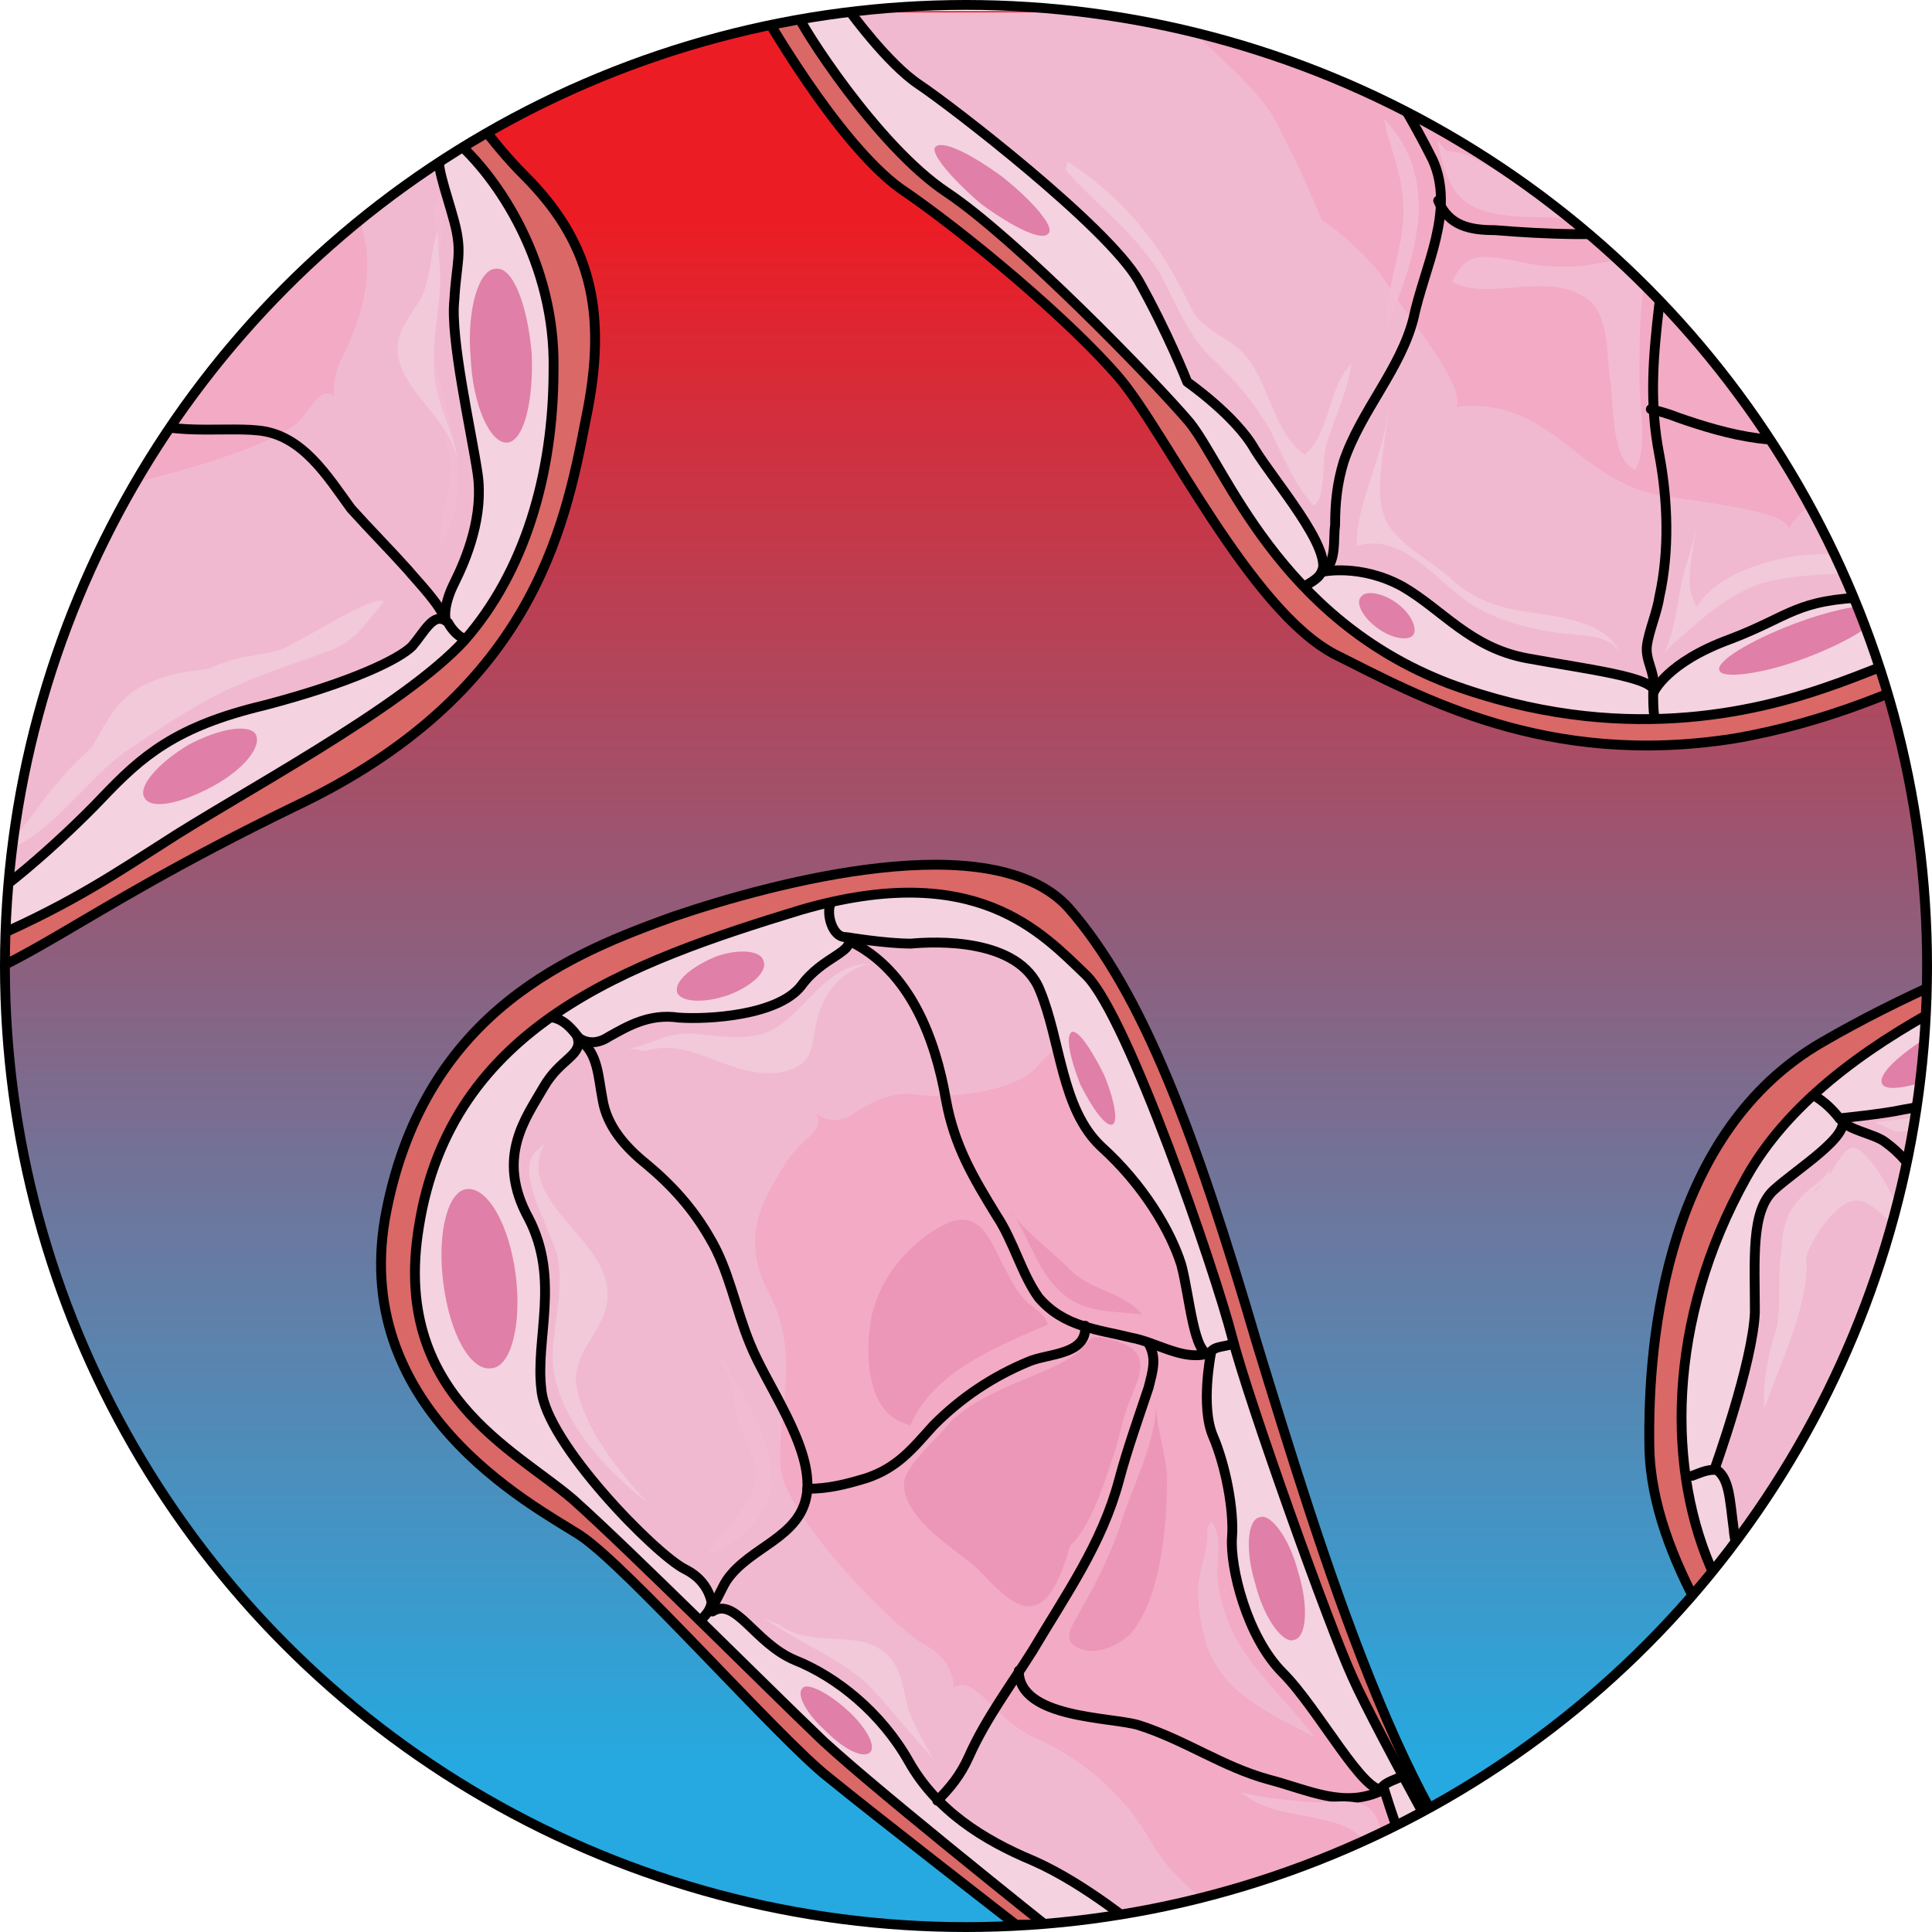 <?xml version="1.0" encoding="utf-8"?>
<!-- Generator: Adobe Illustrator 16.0.0, SVG Export Plug-In . SVG Version: 6.00 Build 0)  -->
<!DOCTYPE svg PUBLIC "-//W3C//DTD SVG 1.1//EN" "http://www.w3.org/Graphics/SVG/1.1/DTD/svg11.dtd">
<svg version="1.1" id="Layer_1" xmlns="http://www.w3.org/2000/svg" xmlns:xlink="http://www.w3.org/1999/xlink" x="0px" y="0px"
	 width="196.24px" height="196.24px" viewBox="0 0 196.24 196.24" enable-background="new 0 0 196.24 196.24" xml:space="preserve">
<g>
	<g>
		<defs>
			<circle id="SVGID_1_" cx="98.12" cy="98.12" r="97.62"/>
		</defs>
		<clipPath id="SVGID_2_">
			<use xlink:href="#SVGID_1_"  overflow="visible"/>
		</clipPath>
		<g clip-path="url(#SVGID_2_)">
			<linearGradient id="SVGID_3_" gradientUnits="userSpaceOnUse" x1="109.78" y1="-5.778" x2="109.78" y2="203.599">
				<stop  offset="0.134" style="stop-color:#EC1C24"/>
				<stop  offset="0.882" style="stop-color:#26A9E0"/>
			</linearGradient>
			<rect x="-36.771" y="1.122" fill="url(#SVGID_3_)" width="293.101" height="195.18"/>
			<g>
				<g>
					<defs>
						<polygon id="SVGID_4_" points="-36.5,0.68 256.061,0.68 256.061,196.28 -36.5,196.28 -36.5,0.68 						"/>
					</defs>
					<clipPath id="SVGID_5_">
						<use xlink:href="#SVGID_4_"  overflow="visible"/>
					</clipPath>
				</g>
				<polygon fill-rule="evenodd" clip-rule="evenodd" fill="#F3AAC4" points="81.7,1.29 256.061,1.04 256.061,31.015 219.313,54.37 
					172.567,71.479 144.569,66.858 130.821,57.367 117.322,37.634 100.573,22.272 81.7,1.29 81.7,1.29 				"/>
				<path fill-rule="evenodd" clip-rule="evenodd" fill="#F1B9D0" d="M247.909,22.494c-1.931,2.357-6.436,5.786-9.653,8.144
					c-3.433,2.356-4.29,6-4.29,6c-1.287-2.144-12.228,2.356-15.445,4.714c-3.218,2.143-7.079,2.356-14.802,2.571
					s-8.151,2.143-14.372,4.5c-6.436,2.357-7.723,5.357-7.723,5.357c0.215-1.715-7.079-2.572-12.871-3.429
					c-5.791-1.071-8.58-4.929-12.656-7.286c-4.29-2.571-8.151-1.714-8.151-1.714c0.858-2.357-4.719-8.786-6.864-12.214
					c-1.931-3.43-6.864-6.857-6.864-6.857s-1.931-4.929-4.934-10.5c-1.502-2.572-6.007-6.643-10.297-10.5
					c-32.606,0-32.606,0-32.606,0c0.645,1.285,4.076,5.571,6.865,7.285c3.217,2.143,19.091,14.357,22.309,19.929
					c3.004,5.357,4.935,10.286,4.935,10.286s4.934,3.428,6.864,6.857c2.145,3.428,7.723,9.856,6.864,12.428
					c0,0,3.861-0.857,8.151,1.5c4.076,2.357,6.864,6.215,12.656,7.286s13.085,1.929,12.871,3.429c0,0,1.287-3,7.723-5.357
					c6.221-2.357,6.649-4.071,14.372-4.285c7.723-0.43,11.584-0.43,14.802-2.786c3.217-2.144,14.157-6.857,15.444-4.714
					c0,0,0.858-3.644,4.29-6c3.218-2.357,7.723-5.786,9.653-8.144c1.931-2.356,6.65-5.356,9.225-6
					c2.788-0.643,11.798-4.714,12.656-5.143c0-11.144,0-11.144,0-11.144C253.271,17.78,249.625,20.352,247.909,22.494
					L247.909,22.494z"/>
				<path fill-rule="evenodd" clip-rule="evenodd" fill="#F3AAC4" d="M-36.38,1.04c72.672,0,72.672,0,72.672,0
					c9.217,14.359,9.217,14.359,9.217,14.359s6.432,23.146,6.003,28.506c-0.214,5.143-5.146,19.932-5.146,19.932
					C17.427,82.483,17.427,82.483,17.427,82.483C-5.296,96.628-5.296,96.628-5.296,96.628C-36.38,99.2-36.38,99.2-36.38,99.2V1.04
					L-36.38,1.04L-36.38,1.04z"/>
				<path fill-rule="evenodd" clip-rule="evenodd" fill="#F1B9D0" d="M48.537,47.981c-0.644-4.287-2.788-13.716-2.358-17.574
					c0.214-3.857,0.857-4.714,0-7.929c-0.858-3.214-2.145-6.429-1.287-7.071c0,0-1.501,0-2.145-1.501
					c-0.857-1.5-3.859-4.714-5.575-6.644c-0.644-0.643-1.501-1.5-2.358-2.143c0,0.643,0,1.5-0.215,2.357
					c-0.215,3.857,1.715,13.287,2.573,17.572c0.644,4.287-1.072,8.572-2.358,11.145c-1.287,2.571-0.858,4.072-0.858,4.072
					c-1.286-1.072-2.144,0.856-3.431,2.356c-1.287,1.501-6.219,3.644-15.225,6.001c-9.007,2.357-12.438,5.143-16.298,9.43
					c-4.074,4.285-11.579,10.93-14.152,11.572s-2.145,3-2.145,3c-0.644-1.5-14.153,1.072-18.655,0.643c-0.215,0-0.215,0-0.43,0
					c0,25.932,0,25.932,0,25.932c0.215,0,0.215,0,0.215,0c0-1.93,0-1.93,0-1.93s7.291-1.714,11.579-1.285
					c4.503,0.429,18.013-1.929,18.87-0.429c0,0-0.643-2.571,1.93-3c2.574-0.644,10.079-7.286,14.153-11.573
					c4.074-4.285,7.505-7.285,16.512-9.429c9.007-2.357,13.724-4.715,15.011-6.001c1.286-1.5,2.145-3.429,3.431-2.571
					c0,0-0.429-1.286,0.858-3.857C47.465,56.554,49.181,52.267,48.537,47.981L48.537,47.981z"/>
				<path fill-rule="evenodd" clip-rule="evenodd" fill="#D96867" d="M38.198,1.04c3.43,0,3.43,0,3.43,0s4.932,10.077,11.577,16.724
					s8.575,13.722,6.217,24.871c-2.144,11.149-5.573,27.873-29.584,39.236C6.042,93.449,2.826,98.595-10.036,101.812
					c-12.648,3.216-20.581,5.789-26.584,5.146c0-4.718,0-4.718,0-4.718c31.3-6.432,31.3-6.432,31.3-6.432
					C22.549,78.87,22.549,78.87,22.549,78.87s17.364-5.575,23.367-15.224c5.788-9.434,8.36-38.593-0.644-48.884
					c-9.218-10.292-7.074-13.08-7.074-13.08"/>
				<path fill-rule="evenodd" clip-rule="evenodd" fill="#D96867" d="M77.38,1.04c0,0,7.507,13.284,13.941,17.998
					c6.648,4.5,17.371,13.498,22.305,19.283c4.719,5.571,13.297,23.569,21.876,28.068c8.579,4.285,21.447,11.57,40.535,8.57
					c18.873-3.213,31.956-13.927,40.106-15.855c8.149-1.928,21.661-9.641,26.809-14.355c4.933-4.499,12.868-7.928,12.868-7.928
					c0-6.213,0-6.213,0-6.213s-8.579,2.356-14.155,7.713c-5.791,5.143-21.018,15.855-21.018,15.855
					C191.479,64.89,191.479,64.89,191.479,64.89c-24.021,6.643-24.021,6.643-24.021,6.643c-27.237-7.713-27.237-7.713-27.237-7.713
					c-6.22-4.5-6.22-4.5-6.22-4.5C118.13,37.894,118.13,37.894,118.13,37.894C99.042,19.253,99.042,19.253,99.042,19.253
					C84.028,4.254,84.028,4.254,84.028,4.254C81.884,1.04,81.884,1.04,81.884,1.04H77.38L77.38,1.04L77.38,1.04z"/>
				<path fill-rule="evenodd" clip-rule="evenodd" fill="#D96867" d="M-36.38,138.49c0,4.08,0,4.08,0,4.08
					c15.425-1.073,15.425-1.073,15.425-1.073c17.566,6.441,17.566,6.441,17.566,6.441c14.996,14.603,14.996,14.603,14.996,14.603
					c22.708,17.179,22.708,17.179,22.708,17.179c8.783,7.945,8.783,7.945,8.783,7.945c8.355,8.375,8.355,8.375,8.355,8.375
					c7.926,0,7.926,0,7.926,0s-46.916-42.732-66.625-56.046C-20.955,130.76-36.38,138.49-36.38,138.49L-36.38,138.49z"/>
				<path fill-rule="evenodd" clip-rule="evenodd" fill="#D96867" d="M103.132,195.44c0,0-14.37-11.142-19.089-14.998
					c-4.933-3.856-20.591-21.64-25.31-24.64c-4.719-2.999-23.594-12.854-19.518-32.995c4.074-20.354,19.089-26.139,29.17-29.78
					c10.08-3.429,32.387-9.427,40.109-0.857c7.507,8.57,12.869,22.925,19.089,44.137c6.435,20.996,15.443,50.563,26.597,59.134
					c-3.433,0-3.433,0-3.433,0s-15.014-22.711-18.445-30.21c-3.218-7.499-11.582-39.637-14.371-46.064
					c-2.788-6.428-7.078-25.71-21.663-26.139c-14.799-0.644-33.889,6.642-39.895,12.212c-6.006,5.785-14.37,20.141-8.15,31.067
					c6.436,11.141,13.728,19.282,18.66,23.354c4.934,3.856,25.311,22.282,28.313,24.639c3.003,2.571,13.728,11.142,13.728,11.142
					H103.132L103.132,195.44L103.132,195.44z"/>
				<path fill-rule="evenodd" clip-rule="evenodd" fill="#D96867" d="M198.499,195.68c-4.926,0-4.926,0-4.926,0
					s-11.991-16.302-14.562-20.806c-2.355-4.719-11.349-16.302-11.563-27.885c-0.428-11.368,1.928-32.174,17.56-41.183
					c15.633-9.009,34.263-14.157,39.616-17.374S251.82,76.636,255.46,72.56c0,4.29,0,4.29,0,4.29s-19.272,10.511-34.262,16.517
					c-14.99,5.791-37.261,19.09-41.33,25.311c-4.282,6.006-10.492,31.102-4.496,41.611
					C181.582,170.799,198.499,195.68,198.499,195.68L198.499,195.68z"/>
				<path fill="none" stroke="#000000" stroke-linecap="round" stroke-linejoin="round" stroke-miterlimit="8" d="M38.259,1.1
					c3.43,0,3.43,0,3.43,0s4.931,10.077,11.576,16.724c6.646,6.646,8.576,13.723,6.217,24.871
					c-2.143,11.149-5.573,27.873-29.584,39.236C6.102,93.509,2.886,98.655-9.977,101.871c-12.648,3.216-20.581,5.788-26.583,5.146
					c0-4.717,0-4.717,0-4.717c31.299-6.432,31.299-6.432,31.299-6.432c27.869-16.939,27.869-16.939,27.869-16.939
					s17.365-5.574,23.367-15.223c5.789-9.434,8.361-38.593-0.643-48.885C36.114,4.53,38.259,1.743,38.259,1.743"/>
				<path fill="none" stroke="#000000" stroke-linecap="round" stroke-linejoin="round" stroke-miterlimit="8" d="M77.44,1.1
					c0,0,7.506,13.284,13.94,17.998c6.648,4.499,17.372,13.499,22.305,19.284c4.719,5.57,13.298,23.568,21.876,28.068
					c8.579,4.285,21.447,11.57,40.535,8.57c18.874-3.215,31.956-13.928,40.106-15.855c8.149-1.929,21.661-9.643,26.809-14.355
					c4.933-4.5,12.868-7.928,12.868-7.928c0-6.214,0-6.214,0-6.214s-8.578,2.356-14.154,7.714
					c-5.791,5.143-21.019,15.855-21.019,15.855C191.539,64.95,191.539,64.95,191.539,64.95c-24.021,6.642-24.021,6.642-24.021,6.642
					c-27.238-7.714-27.238-7.714-27.238-7.714c-6.22-4.499-6.22-4.499-6.22-4.499c-15.871-21.426-15.871-21.426-15.871-21.426
					C99.103,19.312,99.103,19.312,99.103,19.312C84.089,4.313,84.089,4.313,84.089,4.313C81.944,1.1,81.944,1.1,81.944,1.1H77.44
					L77.44,1.1L77.44,1.1z"/>
				<path fill="none" stroke="#000000" stroke-linecap="round" stroke-linejoin="round" stroke-miterlimit="8" d="M-36.319,138.551
					c0,4.08,0,4.08,0,4.08c15.424-1.074,15.424-1.074,15.424-1.074c17.566,6.442,17.566,6.442,17.566,6.442
					c14.996,14.602,14.996,14.602,14.996,14.602c22.709,17.18,22.709,17.18,22.709,17.18c8.783,7.945,8.783,7.945,8.783,7.945
					c8.354,8.374,8.354,8.374,8.354,8.374c7.927,0,7.927,0,7.927,0s-46.916-42.732-66.625-56.046
					C-20.896,130.82-36.319,138.551-36.319,138.551L-36.319,138.551z"/>
				<path fill="none" stroke="#000000" stroke-linecap="round" stroke-linejoin="round" stroke-miterlimit="8" d="M103.192,195.5
					c0,0-14.371-11.142-19.09-14.998c-4.933-3.856-20.59-21.64-25.309-24.639c-4.719-3-23.594-12.855-19.519-32.995
					c4.075-20.354,19.089-26.139,29.171-29.781c10.08-3.428,32.387-9.427,40.108-0.857c7.507,8.57,12.869,22.926,19.089,44.137
					c6.435,20.997,15.443,50.563,26.597,59.134c-3.432,0-3.432,0-3.432,0s-15.015-22.711-18.446-30.21
					c-3.217-7.499-11.582-39.637-14.37-46.064s-7.078-25.71-21.663-26.139c-14.8-0.643-33.889,6.643-39.895,12.213
					c-6.006,5.785-14.371,20.14-8.15,31.066c6.435,11.141,13.727,19.282,18.66,23.354c4.934,3.856,25.31,22.282,28.313,24.639
					c3.002,2.571,13.727,11.142,13.727,11.142H103.192L103.192,195.5L103.192,195.5z"/>
				<path fill="none" stroke="#000000" stroke-linecap="round" stroke-linejoin="round" stroke-miterlimit="8" d="M198.627,195.5
					c-4.718,0-4.718,0-4.718,0s-12.222-16.087-14.581-20.806c-2.358-4.719-11.579-16.088-11.794-27.67
					c-0.214-11.583,1.931-32.174,17.584-41.184c15.868-9.223,34.523-14.371,39.884-17.588c5.361-3.218,27.233-11.797,30.878-15.873
					c0,4.504,0,4.504,0,4.504s-19.299,10.511-34.309,16.303c-15.01,6.006-37.311,19.09-41.6,25.311
					c-4.074,6.22-10.507,31.101-4.289,41.826C181.688,170.833,198.627,195.5,198.627,195.5L198.627,195.5z"/>
				<polygon fill-rule="evenodd" clip-rule="evenodd" fill="#F3AAC4" points="-36.62,143.189 -36.62,195.68 49.181,195.68 
					39.05,181.933 17.036,163.311 -7.478,143.314 -22.486,138.44 -36.62,143.189 -36.62,143.189 				"/>
				<polygon fill-rule="evenodd" clip-rule="evenodd" fill="#F3AAC4" points="106.12,195.44 149.38,195.44 141.753,180.448 
					126.625,146.966 122.999,130.475 111.871,104.738 99.243,92.12 77.863,94.493 51.856,107.112 44.98,128.601 50.731,143.593 
					68.36,161.208 82.739,175.95 106.12,195.44 106.12,195.44 				"/>
				<polygon fill-rule="evenodd" clip-rule="evenodd" fill="#F3AAC4" points="197.432,195.44 256.061,195.44 256.061,76.28 
					221.434,93.267 189.807,108.506 180.556,115.251 172.806,135.61 172.181,153.847 179.431,169.335 197.432,195.44 
					197.432,195.44 				"/>
				<path fill-rule="evenodd" clip-rule="evenodd" fill="#F4D2E0" d="M31.505,1.04c6.861,0,6.861,0,6.861,0s3.432,9.22,7.721,13.079
					c4.504,3.859,10.293,12.649,10.079,23.37c0,10.721-3.003,20.584-9.007,27.445c-6.219,6.861-23.375,15.866-30.88,20.797
					C8.773,90.449-4.093,99.883-36.26,104.601c0-7.291,0-7.291,0-7.291s7.291-1.715,11.58-1.286
					c4.503,0.429,18.013-1.93,18.871-0.429c0,0-0.644-2.572,1.931-3.002C-1.306,91.95,6.2,85.304,10.274,81.015
					c4.074-4.288,7.506-7.289,16.513-9.434c9.007-2.358,13.724-4.717,15.011-6.004c1.287-1.5,2.145-3.43,3.432-2.572
					c0,0-0.43-1.287,0.857-3.859c1.287-2.573,3.002-6.861,2.359-11.15c-0.644-4.287-2.788-13.722-2.359-17.581
					c0.215-3.859,0.857-4.717,0-7.933c-0.857-3.217-2.145-6.433-1.287-7.076c0,0-1.5,0-2.145-1.5
					c-0.857-1.502-3.859-4.718-5.575-6.647C35.364,5.542,32.792,3.612,31.505,1.04L31.505,1.04z"/>
				<path fill-rule="evenodd" clip-rule="evenodd" fill="#E07FA7" d="M25.979,74.589c0.641,1.281-1.281,3.632-4.484,5.341
					c-3.203,1.71-6.193,2.351-6.834,1.068c-0.641-1.068,1.281-3.419,4.484-5.341C22.349,73.947,25.339,73.521,25.979,74.589
					L25.979,74.589z"/>
				<path fill-rule="evenodd" clip-rule="evenodd" fill="#E07FA7" d="M50.372,27.296c1.711-0.216,3.207,3.662,3.635,8.616
					c0.213,4.955-0.855,9.048-2.565,9.048s-3.42-3.877-3.634-8.617C47.38,31.389,48.663,27.296,50.372,27.296L50.372,27.296z"/>
				<path fill="none" stroke="#000000" stroke-linecap="round" stroke-linejoin="round" stroke-miterlimit="8" d="M45.066,15.209
					c-0.856-0.429-2.567,1.286-3.424,1.715c-1.497,0.858-3.21,1.286-4.708,1.93c-4.492,2.144-8.559,6.003-13.052,8.79
					c-2.995,1.93-6.206,3.217-9.415,4.503c-3.424,1.716-4.707,6.433-2.14,9.22c2.995,3.215,10.057,1.93,13.908,2.357
					c4.493,0.43,7.062,4.717,9.415,7.934c1.926,2.144,3.852,4.073,5.777,6.217c1.07,1.287,3.209,3.431,3.852,5.146"/>
				<path fill="none" stroke="#000000" stroke-linecap="round" stroke-linejoin="round" stroke-miterlimit="8" d="M13.841,42.677
					c-2.574-1.497-4.504,1.283-6.006,2.78c-2.359,2.138-4.719,4.276-7.506,5.773c-1.717,0.855-4.289,1.069-5.576,2.353
					c-1.072,1.069-0.858,2.779-0.858,4.277"/>
				<path fill="none" stroke="#000000" stroke-linecap="round" stroke-linejoin="round" stroke-miterlimit="8" d="M11.681,34.7
					c-0.215-1.936-2.146-2.151-3.65-2.582c-2.361-0.645-3.863-1.505-5.58-3.226c-1.933-2.151-3.65-4.302-5.797-6.237
					c-1.502-1.506-2.576-2.582-3.22-4.518c-1.073-4.302-0.215-6.453,2.361-9.895c1.503-1.721,5.151-5.162,3.22-7.743"/>
				<path fill-rule="evenodd" clip-rule="evenodd" fill="#F4D2E0" d="M80.86,1.04c5.361,0,5.361,0,5.361,0s3.859,5.355,7.076,7.498
					c3.217,2.142,19.086,14.352,22.302,19.921c3.003,5.355,4.933,10.282,4.933,10.282s4.933,3.428,6.862,6.855
					c2.145,3.427,7.72,9.854,6.862,12.424c0,0,3.859-0.857,8.148,1.5c4.074,2.355,6.862,6.211,12.652,7.283
					c5.79,1.07,13.081,1.928,12.866,3.427c0,0,1.287-2.999,7.721-5.355c6.219-2.356,6.647-4.069,14.367-4.284
					c7.72-0.428,11.58-0.428,14.797-2.785c3.217-2.142,14.153-6.854,15.439-4.712c0,0,0.858-3.642,4.289-5.998
					c3.217-2.356,7.72-5.784,9.65-8.14c1.93-2.357,6.647-5.355,9.221-5.998c2.788-0.643,12.652-5.142,12.652-5.142
					c0,4.499,0,4.499,0,4.499s-2.573,1.285-4.289,2.998c-1.93,1.715-9.007,9.426-15.869,12.425
					c-7.076,2.784-16.298,7.497-20.586,9.425c-4.075,1.928-22.945,10.283-30.022,12.639c-6.862,2.356-20.801,5.998-38.171-0.428
					c-17.37-6.641-22.73-22.064-26.376-26.563c-3.646-4.284-17.585-18.637-24.661-23.35C89.009,14.749,81.289,2.54,80.86,1.255"/>
				<path fill-rule="evenodd" clip-rule="evenodd" fill="#E07FA7" d="M101.802,17.955c3.203,2.557,5.338,5.113,4.697,5.753
					c-0.641,0.852-3.63-0.64-6.834-2.983c-2.989-2.557-5.125-5.113-4.697-5.753C95.608,14.12,98.598,15.611,101.802,17.955
					L101.802,17.955z"/>
				<path fill-rule="evenodd" clip-rule="evenodd" fill="#E07FA7" d="M143.557,64.476c-0.425,0.645-2.12,0.43-3.604-0.646
					s-2.332-2.58-1.696-3.226c0.425-0.645,2.12-0.43,3.604,0.646S143.98,63.83,143.557,64.476L143.557,64.476z"/>
				<path fill-rule="evenodd" clip-rule="evenodd" fill="#E07FA7" d="M190.951,61.896c0.429,1.069-3.003,3.21-7.508,4.923
					c-4.504,1.713-8.579,2.141-8.794,1.285c-0.43-0.857,3.003-2.998,7.508-4.71C186.661,61.683,190.736,61.04,190.951,61.896
					L190.951,61.896z"/>
				<path fill="none" stroke="#000000" stroke-linecap="round" stroke-linejoin="round" stroke-miterlimit="8" d="M134.32,58.101
					c1.507-0.859,1.076-3.438,1.291-4.727c0-2.363,0.216-4.297,0.861-6.445c1.722-5.156,5.812-9.453,7.103-14.608
					c1.076-5.156,4.305-10.956,1.938-16.112c-1.938-3.867-4.305-7.949-7.103-11.387c-1.292-1.289-2.799-2.578-3.875-4.081"/>
				<path fill="none" stroke="#000000" stroke-linecap="round" stroke-linejoin="round" stroke-miterlimit="8" d="M192.16,1.1
					c-3.215,3.642-4.93,8.14-9.216,10.925c-2.572,1.713-4.287,2.999-6.001,5.783c-2.144,3.213-4.716,5.141-8.788,5.57
					c-5.357,0.643-11.145,0.428-16.288,0c-2.572,0-4.716-0.43-5.787-3"/>
				<path fill="none" stroke="#000000" stroke-linecap="round" stroke-linejoin="round" stroke-miterlimit="8" d="M167.92,69.62
					c0.21-1.287-0.84-2.573-0.63-4.074c0.21-1.502,1.05-3.432,1.26-4.933c1.051-4.718,0.841-9.864,0-14.368
					c-1.05-5.361-0.63-10.078,0-15.439c0.421-2.573,0.631-5.361-1.05-7.506"/>
				<path fill="none" stroke="#000000" stroke-linecap="round" stroke-linejoin="round" stroke-miterlimit="8" d="M184.602,10.619
					c2.356-1.72,5.354,1.934,6.854,3.224c3.213,2.578,6.426,5.371,9.853,7.735c2.142,1.719,5.569,3.224,5.997,6.446
					c0.215,2.363-1.713,4.298-3.641,5.587c-2.999,1.935-6.212,3.868-9.211,5.802c-2.355,1.504-5.141,3.224-7.496,4.298
					c-5.355,2.149-11.566,0.43-16.493-1.289c-1.071-0.43-1.928-0.645-2.784-0.86"/>
				<path fill-rule="evenodd" clip-rule="evenodd" fill="#F4D2E0" d="M-36.26,141.94c0,3.426,0,3.426,0,3.426
					s2.79-1.499,5.366,0.856c2.576,2.569,6.439,4.71,10.303,4.282c3.649-0.429,7.084-2.998,10.089-2.569
					c3.22,0.428,5.796,1.284,7.083,0c0,0,0.215,2.783,2.146,4.282c1.932,1.498,5.581,6.209,6.869,9.634
					c1.502,3.641,6.225,14.345,15.24,16.486c8.801,1.927,13.951,4.067,14.811,4.71c0.858,0.643,1.932,2.783,3.434,2.142
					c0,0,0.215,1.498,1.933,3.425c1.717,1.928,5.366,7.065,5.366,7.065c8.801,0,8.801,0,8.801,0s-14.811-13.06-15.025-13.06
					c-0.215-0.215-13.523-11.776-17.602-14.773c-4.293-3.211-27.904-25.692-39.495-28.689C-28.747,136.16-36.26,141.94-36.26,141.94
					L-36.26,141.94z"/>
				<path fill-rule="evenodd" clip-rule="evenodd" fill="#E07FA7" d="M24.728,176.397c-1.292,1.282-5.385-0.427-9.262-4.06
					s-6.246-7.479-4.953-8.762c1.292-1.496,5.385,0.427,9.262,4.06S26.021,175.115,24.728,176.397L24.728,176.397z"/>
				<path fill-rule="evenodd" clip-rule="evenodd" fill="#F4D2E0" d="M106.845,196.04c9.009,0,9.009,0,9.009,0
					s-5.577-4.723-10.94-7.084c-5.148-2.147-9.867-5.152-12.656-10.09s-7.293-8.587-11.584-10.305
					c-4.076-1.718-6.006-6.44-8.366-4.938c0,0,0.215-2.791-2.788-4.293c-3.004-1.503-14.158-12.881-14.588-18.248
					c-0.643-5.152,1.932-11.163-1.287-17.389c-3.432-6.225-0.215-10.305,1.502-13.31s4.076-3.22,3.432-5.152
					c0,0,1.287,1.288,3.219,0c1.93-1.073,4.076-2.361,7.078-1.932c3.004,0.214,10.083-0.215,12.442-3.22
					c2.146-3.006,5.577-3.436,4.72-4.938c0,0,3.861,0.644,6.436,0.644c2.359-0.215,10.94-0.644,13.086,4.723
					c2.145,5.152,2.145,12.022,6.221,15.886c4.29,3.864,7.079,8.587,8.151,12.021c0.858,3.221,1.287,9.446,3.003,9.017
					c0,0-1.072,5.367,0.215,8.372c1.287,3.006,2.146,7.514,1.931,10.305c-0.215,3.006,1.502,10.09,5.148,13.739
					s8.366,12.666,10.297,11.808c0,0,3.218,10.733,6.007,13.953c4.29,0,4.29,0,4.29,0s-11.155-19.965-13.515-25.331
					c-2.359-5.152-10.512-27.908-12.228-34.563c-1.716-6.655-10.512-32.416-14.802-36.71c-4.505-4.293-11.154-11.807-28.96-6.654
					c-17.591,5.366-35.61,11.807-38.827,32.201c-2.789,16.959,9.652,22.54,15.66,27.692c6.006,5.367,20.379,19.75,24.669,23.829
					C86.894,180.154,106.845,196.04,106.845,196.04L106.845,196.04z"/>
				<path fill-rule="evenodd" clip-rule="evenodd" fill="#E07FA7" d="M77.554,97.622c0.427,1.084-1.28,2.603-3.627,3.471
					c-2.561,0.867-4.693,0.65-5.119-0.217c-0.428-1.086,1.279-2.604,3.84-3.688C74.993,96.319,77.341,96.537,77.554,97.622
					L77.554,97.622z"/>
				<path fill-rule="evenodd" clip-rule="evenodd" fill="#E07FA7" d="M52.372,129.438c0.648,4.98-0.432,9.312-2.376,9.528
					c-2.159,0.434-4.319-3.465-4.968-8.662c-0.648-4.98,0.432-9.312,2.376-9.528C49.564,120.56,51.724,124.458,52.372,129.438
					L52.372,129.438z"/>
				<path fill-rule="evenodd" clip-rule="evenodd" fill="#E07FA7" d="M112.108,109.093c1.08,2.566,1.512,4.92,0.864,5.133
					c-0.648,0.215-1.944-1.497-3.24-4.064c-1.08-2.78-1.513-4.92-0.864-5.348C109.517,104.601,110.813,106.525,112.108,109.093
					L112.108,109.093z"/>
				<path fill-rule="evenodd" clip-rule="evenodd" fill="#E07FA7" d="M131.86,159.695c1.08,3.438,0.864,6.66-0.432,6.875
					c-1.08,0.43-3.024-2.148-3.889-5.586c-1.08-3.438-0.864-6.66,0.433-6.875C129.052,153.68,130.996,156.258,131.86,159.695
					L131.86,159.695z"/>
				<path fill-rule="evenodd" clip-rule="evenodd" fill="#E07FA7" d="M88.376,177.99c-0.645,0.649-2.576-0.217-4.51-2.167
					c-1.932-1.733-3.006-3.684-2.361-4.333c0.43-0.65,2.576,0.433,4.51,2.166C87.946,175.39,89.021,177.34,88.376,177.99
					L88.376,177.99z"/>
				<path fill-rule="evenodd" clip-rule="evenodd" fill="#F4D2E0" d="M256.061,80.7c0-6.221,0-6.221,0-6.221
					s-18.878,12.011-33.68,17.158c-14.587,5.146-36.897,13.297-45.049,27.881s-8.151,30.025-3.218,40.534
					s22.524,35.388,22.524,35.388c6.007,0,6.007,0,6.007,0s-2.574-2.146-3.861-3.432c-1.502-1.287-3.004-4.933-4.72-4.719
					c0,0,0-1.501-0.858-2.788c-0.857-1.287-1.501-6.863-3.646-9.651c-2.146-3.002-8.581-6.862-9.653-9.65
					c-0.858-2.788-3.646-6.648-3.861-9.866c-0.429-3.217-0.429-5.361-1.931-6.219c0,0,3.861-10.724,4.076-15.871
					c0-5.361-0.43-10.294,1.931-12.438c2.359-2.146,7.937-5.576,6.864-7.293c0,0,4.29-0.429,6.221-0.857
					c2.146-0.429,9.653-1.287,12.442-4.289c3.003-3.003,7.294-6.648,10.082-8.15c2.789-1.287,9.01-3.217,8.152-5.361
					C223.883,94.854,243.833,96.142,256.061,80.7L256.061,80.7z"/>
				<path fill="none" stroke="#000000" stroke-linecap="round" stroke-linejoin="round" stroke-miterlimit="8" d="M31.564,1.1
					c6.862,0,6.862,0,6.862,0s3.432,9.22,7.721,13.079c4.503,3.859,10.293,12.65,10.078,23.371c0,10.721-3.002,20.583-9.006,27.444
					C41,71.854,23.845,80.86,16.339,85.792C8.833,90.509-4.033,99.942-36.2,104.659c0-7.289,0-7.289,0-7.289
					s7.291-1.715,11.58-1.287c4.504,0.43,18.014-1.93,18.871-0.428c0,0-0.643-2.574,1.93-3.002
					c2.574-0.644,10.08-7.291,14.154-11.578c4.074-4.289,7.506-7.291,16.512-9.435c9.007-2.358,13.725-4.717,15.012-6.003
					c1.286-1.502,2.145-3.432,3.431-2.573c0,0-0.429-1.286,0.858-3.859c1.286-2.573,3.002-6.861,2.358-11.149
					s-2.788-13.723-2.358-17.582c0.214-3.859,0.857-4.717,0-7.933c-0.858-3.216-2.145-6.433-1.287-7.075c0,0-1.501,0-2.145-1.502
					c-0.857-1.5-3.859-4.717-5.576-6.646C35.425,5.603,32.852,3.673,31.564,1.1L31.564,1.1z"/>
				<path fill="none" stroke="#000000" stroke-linecap="round" stroke-linejoin="round" stroke-miterlimit="8" d="M80.921,1.1
					c5.36,0,5.36,0,5.36,0s3.86,5.355,7.077,7.497c3.217,2.143,19.085,14.354,22.302,19.922c3.002,5.355,4.932,10.283,4.932,10.283
					s4.933,3.427,6.862,6.854c2.145,3.428,7.721,9.854,6.862,12.425c0,0,3.86-0.856,8.149,1.499
					c4.074,2.357,6.861,6.213,12.651,7.283c5.79,1.072,13.081,1.929,12.867,3.428c0,0,1.286-2.998,7.72-5.355
					c6.219-2.355,6.647-4.069,14.367-4.283c7.721-0.43,11.58-0.43,14.797-2.785c3.217-2.143,14.153-6.855,15.44-4.713
					c0,0,0.857-3.642,4.288-5.998c3.217-2.355,7.721-5.783,9.65-8.14s6.647-5.355,9.221-5.998
					c2.788-0.643,12.652-5.142,12.652-5.142c0,4.499,0,4.499,0,4.499s-2.573,1.285-4.289,2.999
					c-1.93,1.713-9.006,9.426-15.868,12.424c-7.077,2.785-16.298,7.498-20.587,9.426c-4.074,1.928-22.945,10.281-30.021,12.639
					c-6.862,2.355-20.802,5.998-38.171-0.429c-17.37-6.641-22.731-22.063-26.377-26.563c-3.646-4.284-17.585-18.636-24.661-23.349
					S81.349,2.599,80.921,1.313"/>
				<path fill-rule="evenodd" clip-rule="evenodd" fill="#F1B9D0" d="M-31.042,153.942c3.646-0.429,7.078-2.783,10.296-2.354
					c3.003,0.428,5.577,1.07,6.864,0c0,0,0.215,2.568,2.145,4.066c1.932,1.712,5.792,6.421,7.079,9.846s6.007,14.341,15.016,16.268
					c8.795,1.926,13.942,4.28,14.802,4.923c0.857,0.642,2.145,2.782,3.432,2.141c0,0,0.215,1.498,1.93,3.424
					c0.645,0.856,1.717,2.141,2.789,3.425c12.871,0,12.871,0,12.871,0c-0.43-0.642-3.646-5.137-5.148-7.063
					c-1.717-1.926-1.931-3.424-1.931-3.424c-1.501,0.642-2.574-1.499-3.433-2.141c-0.857-0.643-6.006-2.782-14.801-4.709
					c-9.01-2.141-13.729-12.843-15.23-16.481c-1.287-3.425-4.934-8.134-6.863-9.632c-1.932-1.498-2.146-4.28-2.146-4.28
					c-1.287,1.284-3.861,0.428-7.079,0c-3.003-0.429-6.436,2.14-10.082,2.568c-3.86,0.428-7.722-1.713-10.296-4.281
					c-2.574-2.354-5.362-0.855-5.362-0.855c0-2.141,0-2.141,0-2.141c-0.43,0-0.43,0-0.43,0c0,9.846,0,9.846,0,9.846
					C-34.903,153.728-32.974,154.156-31.042,153.942L-31.042,153.942z"/>
				<path fill-rule="evenodd" clip-rule="evenodd" fill="#F1B9D0" d="M116.791,186.865c-2.786-4.93-7.501-8.574-11.573-10.289
					c-4.286-1.929-6.215-6.645-8.357-5.145c0,0,0.214-2.572-2.787-4.287c-3-1.5-14.145-12.861-14.787-18.006
					c-0.428-5.359,2.144-11.146-1.071-17.577c-3.429-6.217-0.214-10.289,1.5-13.291c1.715-2.787,4.072-3.215,3.215-5.145
					c0,0,1.5,1.286,3.429,0.215c1.93-1.287,4.072-2.572,6.857-2.145c3.001,0.43,10.287-0.214,12.431-3.215
					c0.429-0.429,1.071-1.072,1.5-1.5c-0.429-2.145-1.071-4.073-1.714-6.002c-2.144-5.359-10.716-4.931-13.073-4.717
					c-2.571,0-6.429-0.643-6.429-0.643c0.856,1.5-2.572,1.93-4.715,4.93c-2.357,3.002-9.43,3.43-12.431,3.216
					c-3.001-0.429-5.144,0.857-7.072,1.929c-1.929,1.287-3.214,0-3.214,0c0.643,1.93-1.715,2.145-3.43,5.145
					c-1.715,3.002-4.93,7.074-1.5,13.291c3.215,6.216,0.643,12.219,1.285,17.363c0.43,5.358,11.573,16.72,14.574,18.22
					c3,1.501,2.785,4.288,2.785,4.288c2.357-1.501,4.287,3.215,8.358,4.93c4.286,1.715,8.786,5.359,11.573,10.289
					c2.785,4.931,7.5,7.932,12.644,10.075c4.286,1.929,8.572,5.359,10.287,6.646c11.145,0,11.145,0,11.145,0
					C122.362,193.297,118.934,190.724,116.791,186.865L116.791,186.865z"/>
				<path fill="none" stroke="#000000" stroke-linecap="round" stroke-linejoin="round" stroke-miterlimit="8" d="M106.904,196.1
					c9.01,0,9.01,0,9.01,0s-5.577-4.723-10.94-7.084c-5.148-2.146-9.867-5.152-12.656-10.09s-7.294-8.587-11.584-10.304
					c-4.076-1.718-6.007-6.44-8.367-4.938c0,0,0.215-2.791-2.788-4.294S55.42,146.51,54.991,141.144
					c-0.644-5.152,1.931-11.163-1.287-17.389c-3.433-6.226-0.215-10.305,1.502-13.311c1.716-3.005,4.075-3.22,3.432-5.152
					c0,0,1.287,1.289,3.218,0c1.931-1.072,4.075-2.361,7.079-1.932c3.004,0.215,10.082-0.215,12.441-3.22
					c2.146-3.005,5.578-3.435,4.721-4.938c0,0,3.861,0.644,6.436,0.644c2.359-0.215,10.939-0.644,13.085,4.723
					c2.146,5.152,2.146,12.022,6.221,15.887c4.29,3.863,7.079,8.587,8.151,12.021c0.858,3.22,1.287,9.445,3.004,9.017
					c0,0-1.072,5.366,0.214,8.372c1.287,3.006,2.146,7.514,1.931,10.305c-0.214,3.005,1.502,10.09,5.148,13.739
					c3.647,3.649,8.366,12.665,10.297,11.807c0,0,3.218,10.733,6.007,13.954c4.29,0,4.29,0,4.29,0s-11.154-19.965-13.515-25.332
					c-2.359-5.152-10.511-27.907-12.228-34.563c-1.716-6.655-10.511-32.416-14.801-36.709c-4.506-4.294-11.155-11.808-28.961-6.655
					c-17.59,5.367-35.609,11.808-38.827,32.201c-2.788,16.959,9.653,22.541,15.66,27.693c6.007,5.366,20.379,19.75,24.669,23.829
					C86.954,180.214,106.904,196.1,106.904,196.1L106.904,196.1z"/>
				<path fill-rule="evenodd" clip-rule="evenodd" fill="#F1B9D0" d="M207.975,188.153c-2.146-2.786-8.582-6.858-9.655-9.43
					c-0.858-2.786-3.647-6.645-3.861-9.858c-0.43-3.43-0.43-5.358-1.932-6.216c0,0,3.862-10.716,4.077-16.073
					c0-5.144-0.43-10.287,1.931-12.431s7.938-5.572,6.865-7.287c0,0,4.291-0.428,6.223-0.857c2.146-0.428,9.655-1.071,12.444-4.071
					c3.004-3.001,7.295-6.644,10.084-8.144c2.789-1.501,9.011-3.215,8.153-5.358c0,0,6.007,0.429,13.517-1.929
					c0-30.219,0-30.219,0-30.219l0,0c0,4.715,0,4.715,0,4.715c-12.229,15.431-32.184,14.145-32.184,14.145
					c0.858,2.144-5.363,3.857-8.153,5.358c-2.574,1.5-7.08,5.144-9.869,8.144c-3.004,3-10.513,3.644-12.444,4.072
					c-2.146,0.429-6.437,0.857-6.437,0.857c1.287,1.715-4.506,5.144-6.865,7.287c-2.146,2.143-1.717,7.286-1.932,12.43
					c-0.214,5.358-4.076,16.074-4.076,16.074c1.717,0.857,1.717,2.786,1.931,6.215c0.215,3.215,3.004,7.072,4.077,9.858
					c0.857,2.572,7.295,6.644,9.44,9.43c2.146,3.001,3.003,8.573,3.861,9.859c0.858,1.285,0.858,2.786,0.858,2.786
					c1.502-0.215,3.004,3.429,4.506,4.715c1.502,1.285,3.862,3.215,3.862,3.215c8.367,0,8.367,0,8.367,0
					C210.335,193.297,209.477,190.082,207.975,188.153L207.975,188.153z"/>
				<path fill="none" stroke="#000000" stroke-linecap="round" stroke-linejoin="round" stroke-miterlimit="8" d="M256.12,80.759
					c0-6.219,0-6.219,0-6.219s-18.878,12.01-33.68,17.157c-14.587,5.147-36.896,13.297-45.049,27.881
					c-8.151,14.584-8.151,30.025-3.218,40.534c4.935,10.51,22.524,35.388,22.524,35.388c6.007,0,6.007,0,6.007,0
					s-2.574-2.145-3.861-3.432c-1.502-1.287-3.003-4.933-4.72-4.718c0,0,0-1.502-0.857-2.788c-0.858-1.287-1.502-6.863-3.647-9.651
					c-2.145-3.003-8.58-6.863-9.653-9.651c-0.857-2.788-3.646-6.648-3.861-9.865c-0.429-3.217-0.429-5.362-1.931-6.22
					c0,0,3.861-10.724,4.076-15.871c0-5.361-0.429-10.294,1.931-12.438c2.359-2.146,7.938-5.576,6.864-7.292
					c0,0,4.291-0.43,6.222-0.857c2.145-0.43,9.653-1.287,12.441-4.29c3.004-3.003,7.294-6.648,10.083-8.149
					c2.788-1.287,9.01-3.217,8.151-5.361C223.942,94.915,243.893,96.201,256.12,80.759L256.12,80.759z"/>
				<path fill-rule="evenodd" clip-rule="evenodd" fill="#E07FA7" d="M210.511,100.034c0.43,1.288-3.436,4.294-8.59,7.086
					c-5.368,2.791-10.092,4.08-10.736,3.006c-0.645-1.288,3.221-4.295,8.59-7.086C205.143,100.249,209.866,98.96,210.511,100.034
					L210.511,100.034z"/>
				<path fill-rule="evenodd" clip-rule="evenodd" fill="#E07FA7" d="M187.746,176.028c1.285,2.179,1.714,4.14,1.071,4.576
					c-0.643,0.436-2.357-0.872-3.643-2.833c-1.286-2.179-1.715-4.14-1.071-4.575C184.746,172.76,186.46,174.067,187.746,176.028
					L187.746,176.028z"/>
				<path fill="none" stroke="#000000" stroke-linecap="round" stroke-linejoin="round" stroke-miterlimit="8" d="M38.8,185.466
					c-0.856,2.153-4.07,4.091-6.212,4.952c-3.642,1.722-7.712,1.507-11.782,1.291c-4.5-0.215-8.998-0.431-13.283-0.431
					c-3.642,0-6.855,0.431-10.282,0.431c-5.57,0-10.497-1.076-15.639-1.938c-2.571-0.215-6.642-2.152-3.642-4.736
					c0-0.215,0-0.215,0-0.215"/>
				<path fill="none" stroke="#000000" stroke-linecap="round" stroke-linejoin="round" stroke-miterlimit="8" d="M58.841,105.62
					c1.926,1.286,1.926,3.859,2.354,6.002c0.429,2.787,2.355,4.932,4.496,6.646c2.568,2.144,4.709,4.502,6.422,7.504
					c1.926,3.215,2.568,7.074,4.066,10.719c1.713,4.287,6.422,10.505,5.779,15.221c-0.643,4.502-5.779,5.359-8.134,8.79
					c-0.429,0.643-0.856,1.715-1.284,2.358"/>
				<path fill="none" stroke="#000000" stroke-linecap="round" stroke-linejoin="round" stroke-miterlimit="8" d="M86.44,95.66
					c6,2.995,8.571,9.841,9.643,16.046c0.857,4.706,2.785,7.915,5.143,11.766c1.715,2.567,2.572,5.99,4.286,8.344
					c2.571,2.995,6,3.209,9.429,4.065c2.357,0.428,4.929,2.139,7.285,1.711c0.215,0-0.214-0.214-0.214-0.214"/>
				<path fill="none" stroke="#000000" stroke-linecap="round" stroke-linejoin="round" stroke-miterlimit="8" d="M110.227,134.66
					c0.214,3.011-3.849,2.796-5.773,3.656c-3.636,1.505-6.843,3.655-9.623,6.451c-2.138,2.366-3.635,4.302-6.843,5.377
					c-2.139,0.646-3.849,1.075-5.987,1.075"/>
				<path fill="none" stroke="#000000" stroke-linecap="round" stroke-linejoin="round" stroke-miterlimit="8" d="M116.662,136.46
					c0.858,1.498,0.429,2.782,0,4.494c-1.073,3.21-2.146,6.206-3.005,9.416c-1.717,6.421-5.365,11.557-8.799,17.335
					c-2.146,3.425-4.723,6.849-6.439,10.7c-0.857,1.927-1.932,3.211-3.219,4.495"/>
				<path fill="none" stroke="#000000" stroke-linecap="round" stroke-linejoin="round" stroke-miterlimit="8" d="M140.44,181.825
					c-3.846,1.915-7.478,0-11.537-1.063c-4.7-1.276-8.545-4.042-13.245-5.531c-2.777-0.851-12.178-0.638-12.178-5.53"/>
				<path fill="none" stroke="#000000" stroke-linecap="round" stroke-linejoin="round" stroke-miterlimit="8" d="M187,113.66
					c0.429,1.071,3.427,1.499,4.498,2.356c1.499,1.07,2.784,2.57,3.641,4.284c2.142,3.855,5.14,5.784,8.78,8.14
					c2.999,2.143,4.926,5.355,7.925,7.498c1.928,1.499,3.854,2.57,5.996,3.642"/>
				<path fill="none" stroke="#000000" stroke-linecap="round" stroke-linejoin="round" stroke-miterlimit="8" d="M194.32,187.22
					c6.417-0.214,13.477-0.643,18.61-5.574c2.567-2.358,4.492-4.288,7.273-6.218c1.711-1.071,3.208-2.358,3.636-4.288"/>
				<path fill="none" stroke="#000000" stroke-linecap="round" stroke-linejoin="round" stroke-miterlimit="8" d="M45.521,63.26
					c0.223,0.446,0.891,1.337,1.56,1.56"/>
				<path fill="none" stroke="#000000" stroke-linecap="round" stroke-linejoin="round" stroke-miterlimit="8" d="M44.681,15.14
					c0.209-0.399,0.42-0.199,0.84-0.199c0.21-0.2,0.42-0.4,0.84-0.4"/>
				<path fill="none" stroke="#000000" stroke-linecap="round" stroke-linejoin="round" stroke-miterlimit="8" d="M134.32,57.86
					c-0.225,0.84-1.125,1.26-1.8,1.68"/>
				<path fill="none" stroke="#000000" stroke-linecap="round" stroke-linejoin="round" stroke-miterlimit="8" d="M167.92,70.34
					c0,0.841,0,1.681,0.12,2.521"/>
				<path fill="none" stroke="#000000" stroke-linecap="round" stroke-linejoin="round" stroke-miterlimit="8" d="M186.88,113.66
					c-0.659-0.873-1.54-1.745-2.64-2.4"/>
				<path fill="none" stroke="#000000" stroke-linecap="round" stroke-linejoin="round" stroke-miterlimit="8" d="M174.04,149.3
					c-0.785,0-1.57,0.4-2.16,0.601"/>
				<path fill="none" stroke="#000000" stroke-linecap="round" stroke-linejoin="round" stroke-miterlimit="8" d="M194.08,187.22
					c-0.647,0.216-1.296,0.864-2.16,1.08"/>
				<path fill="none" stroke="#000000" stroke-linecap="round" stroke-linejoin="round" stroke-miterlimit="8" d="M140.44,181.46
					c0.45-0.479,1.35-0.72,1.8-0.96"/>
				<path fill="none" stroke="#000000" stroke-linecap="round" stroke-linejoin="round" stroke-miterlimit="8" d="M122.92,137.42
					c0.415-0.768,1.658-0.576,2.28-0.96"/>
				<path fill="none" stroke="#000000" stroke-linecap="round" stroke-linejoin="round" stroke-miterlimit="8" d="M85.841,95.18
					c-1.281,0-1.92-2.31-1.494-3.36"/>
				<path fill="none" stroke="#000000" stroke-linecap="round" stroke-linejoin="round" stroke-miterlimit="8" d="M58.841,105.5
					c-0.638-0.864-1.486-1.944-2.761-2.16"/>
				<path fill="none" stroke="#000000" stroke-linecap="round" stroke-linejoin="round" stroke-miterlimit="8" d="M72.28,162.86
					c-0.21,0.72-0.42,0.96-0.84,1.439"/>
				<path fill="none" stroke="#000000" stroke-linecap="round" stroke-linejoin="round" stroke-miterlimit="8" d="M39.04,185.3
					c0.676-0.453,1.35-1.359,1.801-2.04"/>
				<path fill-rule="evenodd" clip-rule="evenodd" fill="#F2BBD1" d="M44.007,20.976c1.066,5.992-0.854,11.555,0.641,17.76
					c0.64,2.782,1.492,5.136,1.706,7.918c0.427,3.852,0,5.777-1.706,8.986c-0.214-2.567,1.279-5.777,1.066-8.559
					c-0.427-2.996-1.494-6.42-2.134-9.201c-0.64-2.996-0.64-5.777,0-8.773c0.64-3.209,2.347-5.777,1.067-8.986"/>
				<path fill-rule="evenodd" clip-rule="evenodd" fill="#F2C9D8" d="M30.94,3.08c1.922,1.08,2.99,3.888,4.271,5.399
					c1.281,1.729,4.486,2.809,5.34,4.752c1.068,2.593-5.98,4.537-8.116,6.049c1.281-2.16,3.417-2.592,4.913-4.104
					c1.494-1.513,1.067-1.729,0.427-3.24c-1.495-2.592-6.194-4.969-4.913-8.209"/>
				<path fill-rule="evenodd" clip-rule="evenodd" fill="#F2C9D8" d="M0.476,86.384c4.707-1.509,8.343-7.33,12.407-10.133
					c3.851-2.588,7.272-4.959,11.337-6.684c2.781-1.294,5.776-2.156,8.557-3.234c3.423-1.078,4.064-2.803,6.204-5.175
					c-0.642-1.078-8.557,4.097-10.269,4.743c-1.711,0.646-3.85,0.646-5.561,1.294c-2.567,0.646-4.921,2.587-7.273,4.097
					c-3.637,1.94-7.06,4.743-9.84,7.978c-2.14,2.372-3.852,5.605-6.418,7.331"/>
				<path fill-rule="evenodd" clip-rule="evenodd" fill="#F2C9D8" d="M108.22,17.257c3.012,3.428,6.669,5.998,9.466,10.283
					c1.721,2.999,3.011,6.855,5.808,9.212c2.366,2.356,3.872,4.07,5.593,7.069c1.291,2.571,2.366,5.356,4.303,7.498
					c1.29-0.428,0.86-4.498,1.29-5.998c0.86-2.999,2.151-5.355,2.582-8.355c-2.367,2.357-2.151,7.07-4.733,9.213
					c-3.011-1.929-3.656-7.284-6.022-10.069c-1.937-2.143-4.303-2.356-5.593-4.927c-3.012-6.428-6.669-10.927-12.477-14.783"/>
				<path fill-rule="evenodd" clip-rule="evenodd" fill="#F2C9D8" d="M137.835,55.438c5.143-1.497,8.571,4.492,12.428,6.416
					c2.357,1.283,4.929,1.926,7.5,2.354c2.357,0.428,6,0,6.857,2.352c-1.071-3.207-5.785-3.85-8.571-4.277
					c-3.429-0.428-5.786-1.068-8.357-3.207c-1.714-1.711-4.714-3.209-6.214-5.134c-2.786-2.994-0.215-10.052-0.429-13.901
					C141.263,45.173,137.62,50.947,137.835,55.438"/>
				<path fill-rule="evenodd" clip-rule="evenodd" fill="#F2BBD1" d="M146.86,30.142c1.71-4.287,2.564-4.502,7.054-3.645
					c2.778,0.644,5.771,0.857,8.55,0.215c3.848-0.643,4.916,0.215,4.275,4.287c-0.214,2.572-0.214,5.145-0.214,7.717
					c0,2.358,0.854,7.074-0.428,9.004c-2.565-1.072-2.138-6.859-2.565-9.218c-0.427-3.001,0-7.074-2.992-8.575
					c-4.061-2.143-9.404,0.644-13.039-1.285"/>
				<path fill-rule="evenodd" clip-rule="evenodd" fill="#F2C9D8" d="M169.821,65.491c2.991-2.564,5.342-4.915,8.974-6.197
					c2.777-0.854,5.555-0.854,8.333-1.068c3.204-0.213,6.409,0.214,9.614,0c2.991-0.213,5.128-2.564,7.479-3.633
					c-2.137,1.282-6.838,1.282-9.401,1.496c-2.777,0.428-5.982,0.428-8.974,0.213c-4.06-0.213-11.324,1.496-13.461,5.344
					c-1.923-2.564,0.428-7.48,0-10.686c0.428,2.778-1.281,6.197-1.709,8.976c-0.427,2.137-0.641,4.06-1.495,6.197
					c0,0.427,0.213-0.214,0.213-0.214"/>
				<path fill-rule="evenodd" clip-rule="evenodd" fill="#F1B9D0" d="M194.261,41.536c1.289-0.857,2.794-1.071,4.083-1.5
					c1.29-0.643,2.149-1.499,3.225-2.355c1.29-0.856,4.729-3.641,6.019-3.641c0.859,2.355,0.43,5.14,1.72,7.066
					c1.505,2.356,4.514,3.428,4.514,6.64c-4.729,0.214-4.514-6.64-7.953-7.924c-3.224-1.285-7.738,3.427-11.177,2.355"/>
				<path fill-rule="evenodd" clip-rule="evenodd" fill="#F2C9D8" d="M-2.659,153.2c1.728,2.361,3.887,3.864,5.615,6.655
					c1.729,3.22,2.809,6.655,4.536,9.875c1.296,2.791,3.024,5.153,5.616,6.87c2.808,2.147,6.264,2.147,9.072,4.079
					c-5.616-0.215-14.473-2.146-16.416-7.943c-1.08-3.006-1.08-6.655-2.16-9.446c-0.648-1.717-1.512-2.361-2.377-3.649
					c-1.295-1.503-2.159-3.435-3.239-4.938"/>
				<path fill-rule="evenodd" clip-rule="evenodd" fill="#F2BBD1" d="M-6.886,175.16c-3.229,4.528-7.748,6.254-11.406,9.92
					c-2.367,2.588,0.43,2.156,3.443,2.804c4.305,0.646,8.824,0.431,13.344,0.431c2.799,0,7.963,1.726,10.547,0.863
					c3.658-1.294-3.875-3.667-5.597-3.882c-2.798-0.432-9.47,0.215-11.407-1.941c-1.937-2.372,0.432-5.176,1.507-7.116"/>
				<path fill-rule="evenodd" clip-rule="evenodd" fill="#F2C9D8" d="M54.7,116.764c-2.76,1.717,1.273,8.154,1.91,10.729
					c0.638,3.219-0.211,6.223-0.424,9.228c-0.637,6.223,4.883,12.231,9.554,15.879c-2.972-3.219-6.581-7.725-7.218-12.017
					c-0.426-3.434,3.396-5.794,3.184-9.228c0-5.579-9.554-9.441-6.369-15.235"/>
				<path fill-rule="evenodd" clip-rule="evenodd" fill="#F2C9D8" d="M63.94,106.521c2.791-0.648,3.865-1.729,6.656-1.513
					c2.148,0.216,4.725,0.648,6.872,0c4.08-1.296,6.013-7.128,10.952-7.128c-2.363,0.432-4.295,2.376-5.154,4.752
					c-1.074,3.024,0,5.4-3.865,6.264c-5.154,0.864-9.02-3.672-13.743-2.16"/>
				<path fill-rule="evenodd" clip-rule="evenodd" fill="#F2C9D8" d="M44.421,23.479c-0.637,2.152-0.637,4.303-1.484,6.455
					c-0.848,1.721-2.756,3.656-2.545,5.809c0.425,4.303,5.725,6.884,6.148,11.617c-0.212-3.012-1.908-5.594-2.332-8.605
					c-0.636-4.088,0.848-8.176,0.424-12.048"/>
				<path fill-rule="evenodd" clip-rule="evenodd" fill="#F2C9D8" d="M6.7,79.76c3.221-3.429,3.864-8.356,8.157-10.286
					c3.005-1.5,7.728-1.714,11.163-1.714c-5.367,2.786-12.021,5.144-15.886,10.071"/>
				<path fill-rule="evenodd" clip-rule="evenodd" fill="#F2C9D8" d="M77.62,164.36c3.646,2.596,7.937,4.11,10.939,7.14
					c2.145,2.38,4.076,4.76,6.221,7.14c-0.857-1.515-1.716-3.028-2.359-4.543c-0.644-1.731-0.644-4.327-2.145-5.842
					c-2.789-3.029-7.723-0.649-11.154-3.246"/>
				<path fill-rule="evenodd" clip-rule="evenodd" fill="#F2BBD1" d="M143.38,193.88c-1.288-1.944-2.147-3.888-2.792-6.048
					c-0.43-1.728-0.215-3.24-1.719-4.32c-1.289-0.863-3.651-0.432-5.37-0.432c-2.363-0.216-5.371-0.432-7.519-1.08
					c2.792,2.376,6.659,2.16,9.881,3.24c3.223,1.08,4.297,3.888,6.23,6.264"/>
				<path fill-rule="evenodd" clip-rule="evenodd" fill="#F2BBD1" d="M72.504,137.96c3.003,2.367,6.437,9.685,5.793,13.559
					c-0.215,2.152-4.077,6.241-6.437,6.241c1.502-2.152,4.506-4.95,4.935-7.532c0.214-1.938-1.073-3.659-1.716-5.596
					c-0.645-1.938-0.645-4.52-1.288-6.241"/>
				<path fill-rule="evenodd" clip-rule="evenodd" fill="#F2C9D8" d="M190.42,113.989c5.141-0.645,10.923-1.075,15.635-3.871
					c2.569-1.29,4.711-4.086,6.639-6.236c2.356-2.581,5.141-4.086,8.567-5.162c-2.57,2.796-6.854,3.227-8.354,7.098
					c-1.07,3.011,0.429,4.946-3.641,6.451c-2.784,1.076-6.211,0.861-9.209,1.291c-2.355,0.215-5.782,1.721-7.71,1.29"/>
				<path fill-rule="evenodd" clip-rule="evenodd" fill="#F2C9D8" d="M185.86,118.76c-0.855,1.502-2.352,1.931-3.206,3.218
					c-1.283,1.287-1.71,3.433-1.71,5.148c-0.428,2.574,0,4.934-0.428,7.508c-0.855,2.789-1.496,5.577-1.282,8.366
					c1.496-4.29,4.274-9.867,4.274-14.587c-0.214-2.359-1.068-7.293,2.138-8.366"/>
				<path fill-rule="evenodd" clip-rule="evenodd" fill="#EC97B7" d="M95.021,147.188c0.643-3.015,4.285-4.952,6.643-6.029
					c2.571-1.292,5.785-2.153,7.929-3.876c1.285-1.292,1.071-1.723,3-1.292c1.5,0.431,3,0.861,3.214,2.369
					c0.215,1.292-0.856,3.229-1.285,4.521c-0.644,1.723-0.857,3.445-1.5,5.168c-0.857,2.584-3.215,10.551-6.643,9.689
					c-2.357-0.431-5.144-2.799-6.644-4.521c-1.5-1.507-4.071-3.876-4.714-5.813"/>
				<path fill-rule="evenodd" clip-rule="evenodd" fill="#EC97B7" d="M92.452,144.8c2.364-5.55,9.025-8.111,13.969-10.246
					c-0.215-1.067-1.505-1.708-2.149-2.348c-1.29-1.281-1.72-2.562-2.579-4.056c-1.289-2.775-2.578-5.55-6.016-3.63
					c-3.654,1.922-6.877,5.978-7.307,10.247c-0.43,2.988-0.215,8.111,3.008,9.605"/>
				<path fill-rule="evenodd" clip-rule="evenodd" fill="#EC97B7" d="M102.7,122.96c1.719,2.586,2.578,5.818,4.727,7.974
					c2.578,2.586,5.371,2.155,8.594,2.586c-1.934-2.37-5.371-2.37-7.52-4.741c-1.719-1.724-4.082-3.447-5.586-5.387"/>
				<path fill-rule="evenodd" clip-rule="evenodd" fill="#EC97B7" d="M117.473,142.16c0,4.06-2.137,8.119-3.418,11.965
					c-1.068,3.418-2.563,6.409-4.272,9.4c-0.641,1.282-1.922,2.778-0.641,3.633c1.923,1.281,4.486,0,5.768-1.282
					c2.99-3.632,3.631-10.896,3.631-15.597C118.54,147.715,117.259,144.724,117.473,142.16"/>
				<path fill-rule="evenodd" clip-rule="evenodd" fill="#EC97B7" d="M96.951,143.96c-1.276,1.72-4.681,4.515-5.105,6.45
					c-0.425,3.439,4.681,6.665,6.808,8.385c1.914,1.505,4.68,5.805,7.232,3.87c2.127-1.505,3.616-8.385,3.829-10.75
					c0.426-3.01-2.34-4.73-3.616-7.095"/>
				<path fill-rule="evenodd" clip-rule="evenodd" fill="#EC97B7" d="M-8.09,16.774c-1.501-1.935-4.931,5.371-5.359,6.661
					c-1.071,2.579-2.786,3.653-4.931,5.157c0.857,1.719,2.572,2.363,3.645,4.082c1.286,1.72,2.357,3.654,3.43,5.373
					c1.93,3.008,4.073,6.017,4.931,9.455c0.429,2.148,1.715,4.297,3.216,1.289c1.5-2.794,1.715-6.018,3.001-8.811
					c0.857-1.719,2.144-3.223,3.001-4.942c0.857-2.579-0.429-3.868-2.144-5.372c-1.93-2.148-3.858-4.513-5.573-6.661
					c-1.072-1.72-1.287-4.728-2.572-5.802"/>
				<path fill-rule="evenodd" clip-rule="evenodd" fill="#EC97B7" d="M5.212,29.479c1.729-4.719,0.432-10.511-1.296-15.016
					c-0.864-2.145-1.728-4.076-2.808-6.221C0.677,7.386,0.244,5.454-0.836,5.24c-3.239,4.29-5.184,7.937-3.456,13.3
					c1.08,2.789,2.592,4.934,4.969,7.078c1.08,1.073,3.455,2.146,4.319,3.433"/>
				<path fill-rule="evenodd" clip-rule="evenodd" fill="#EC97B7" d="M138.82,2.106c0.642,2.134,2.779,3.627,4.276,5.334
					c1.282,1.493,2.565,3.413,4.062,5.119c3.207,3.84,8.979,0.854,13.684,0.641c4.275-0.213,9.835,2.133,13.896,0.64
					c3.635-1.493,6.2-5.12,8.979-7.894c1.283-1.279,2.779-2.56,4.063-3.84c-3.635-1.066-8.979-0.426-12.828-0.213
					c-4.489,0.213-8.766-0.641-13.042-0.641c-4.062,0.214-8.338,0.428-12.4,0.641c-1.71,0-3.42-0.641-5.131-0.641
					c-1.71,0.214-2.993,1.066-4.489,0"/>
				<path fill-rule="evenodd" clip-rule="evenodd" fill="#EC97B7" d="M182.86,13.455c1.06-0.637,2.332-2.335,3.604-2.123
					c1.272,0,1.484,1.486,2.756,2.548c-1.907,0-3.815-1.486-5.3-0.425"/>
				<path fill-rule="evenodd" clip-rule="evenodd" fill="#EC97B7" d="M193.144,2.187c-2.154,1.723-4.523,4.52-3.016,6.888
					c0.861,1.292,2.154,1.292,3.23,2.368c0.861,0.645,1.724,2.367,3.016,2.582c2.585,0.215,8.185-4.305,10.339-5.596
					c2.584-1.723,5.384-4.305,7.107-6.672c-3.446,0.645-7.538,0.215-10.984,0.215c-2.8,0-6.893-1.292-9.047-0.431"/>
				<path fill-rule="evenodd" clip-rule="evenodd" fill="#EC97B7" d="M132.495,1.839c2.562,2.543,5.765,4.451,7.045,7.842
					c-1.28-1.484-4.056-1.271-5.551-2.119c-1.708-0.637-3.416-1.271-5.123-1.908c-2.349-1.059-5.551-2.331-7.686-3.814
					c1.921-2.119,8.966,0,11.528,0"/>
				<path fill-rule="evenodd" clip-rule="evenodd" fill="#F2BBD1" d="M146.021,14.24c0.428,2.607,1.282,5.649,3.634,6.735
					c2.138,1.087,5.345,1.087,7.696,1.087c2.352,0.218,4.917,0.218,7.269-0.218c2.352-0.217,6.2-1.955,6.841-4.563
					c-4.917,1.304-9.406,2.607-14.537,2.173c-3.848-0.435-6.627-4.128-10.048-4.128"/>
				<path fill-rule="evenodd" clip-rule="evenodd" fill="#F2BBD1" d="M140.62,12.08c6,6.437,3,14.374,0.215,21.24
					c-0.215-3.862,1.714-7.938,1.714-11.8c0-3.004-0.857-5.364-1.714-8.153"/>
				<path fill-rule="evenodd" clip-rule="evenodd" fill="#F2BBD1" d="M196.549,20.84c2.357,1.071,10.071,5.78,7.5,9.421
					c-1.286,1.712-5.357,3.425-7.286,4.924c-2.143,1.498-5.356,4.496-8.143,3.425c0-1.712,3-3.211,4.286-4.282
					c2.143-1.498,3.856-3.211,5.356-5.352c0.857-1.285,2.144-2.783,1.715-4.281c-0.429-1.071-3-3.212-3.857-3.641"/>
				<path fill-rule="evenodd" clip-rule="evenodd" fill="#F2C9D8" d="M182.835,121.728c2.146-0.647,2.789-2.157,4.077-4.098
					c1.073-1.51,1.717-1.295,3.004,0.215c1.717,1.941,2.575,4.744,4.507,6.901c1.717,1.726,5.794,3.666,6.438,6.254
					c-1.502-1.294-3.219-1.94-4.721-3.234c-1.717-1.51-3.434-3.02-5.365-4.745c-1.502-1.293-2.575-1.51-4.077-0.215
					c-1.502,1.293-3.219,3.881-3.434,5.822c-0.429,0-0.429-0.216-0.644-0.432"/>
				<path fill-rule="evenodd" clip-rule="evenodd" fill="#F2C9D8" d="M182.261,165.68c0.639,0.645,1.065,1.72,1.704,2.579
					c0.64,1.074,1.705,1.719,2.558,2.578c1.065,1.074,2.344,2.364,3.409,3.438c2.983,2.793,3.41,6.017,4.688,9.885
					c-0.853-1.72-0.213-4.083-0.639-6.017c-0.214-1.72-0.853-3.438-1.918-4.728c-2.132-3.438-6.606-4.083-8.951-7.736"/>
				<path fill="none" stroke="#000000" stroke-linecap="round" stroke-linejoin="round" stroke-miterlimit="8" d="M-36.2,142.001
					c0,3.426,0,3.426,0,3.426s2.791-1.499,5.367,0.855c2.575,2.569,6.439,4.711,10.303,4.282c3.648-0.428,7.083-2.997,10.088-2.569
					c3.221,0.429,5.796,1.285,7.084,0c0,0,0.215,2.783,2.146,4.282s5.58,6.209,6.869,9.635c1.502,3.64,6.225,14.345,15.239,16.485
					c8.801,1.928,13.952,4.068,14.812,4.711c0.857,0.642,1.932,2.783,3.434,2.141c0,0,0.215,1.499,1.932,3.426
					s5.366,7.065,5.366,7.065c8.801,0,8.801,0,8.801,0S40.43,182.68,40.215,182.68c-0.215-0.214-13.522-11.775-17.601-14.772
					c-4.293-3.212-27.904-25.692-39.496-28.689C-28.687,136.22-36.2,142.001-36.2,142.001L-36.2,142.001z"/>
				<path fill-rule="evenodd" clip-rule="evenodd" fill="#F1B9D0" d="M123.04,154.521c1.286,1.722,0.429,4.09,0.643,6.027
					c0.215,1.938,0.857,3.876,1.715,5.598c1.929,3.66,5.571,6.89,8.143,10.335c-4.285-2.369-9.214-4.307-10.929-9.258
					c-0.643-2.153-1.071-4.307-0.856-6.459c0.214-1.938,1.071-3.66,0.856-5.598"/>
			</g>
		</g>
	</g>
	
		<circle fill-rule="evenodd" clip-rule="evenodd" fill="none" stroke="#000000" stroke-linecap="round" stroke-linejoin="round" stroke-miterlimit="10" cx="98.12" cy="98.12" r="97.62"/>
</g>
</svg>
